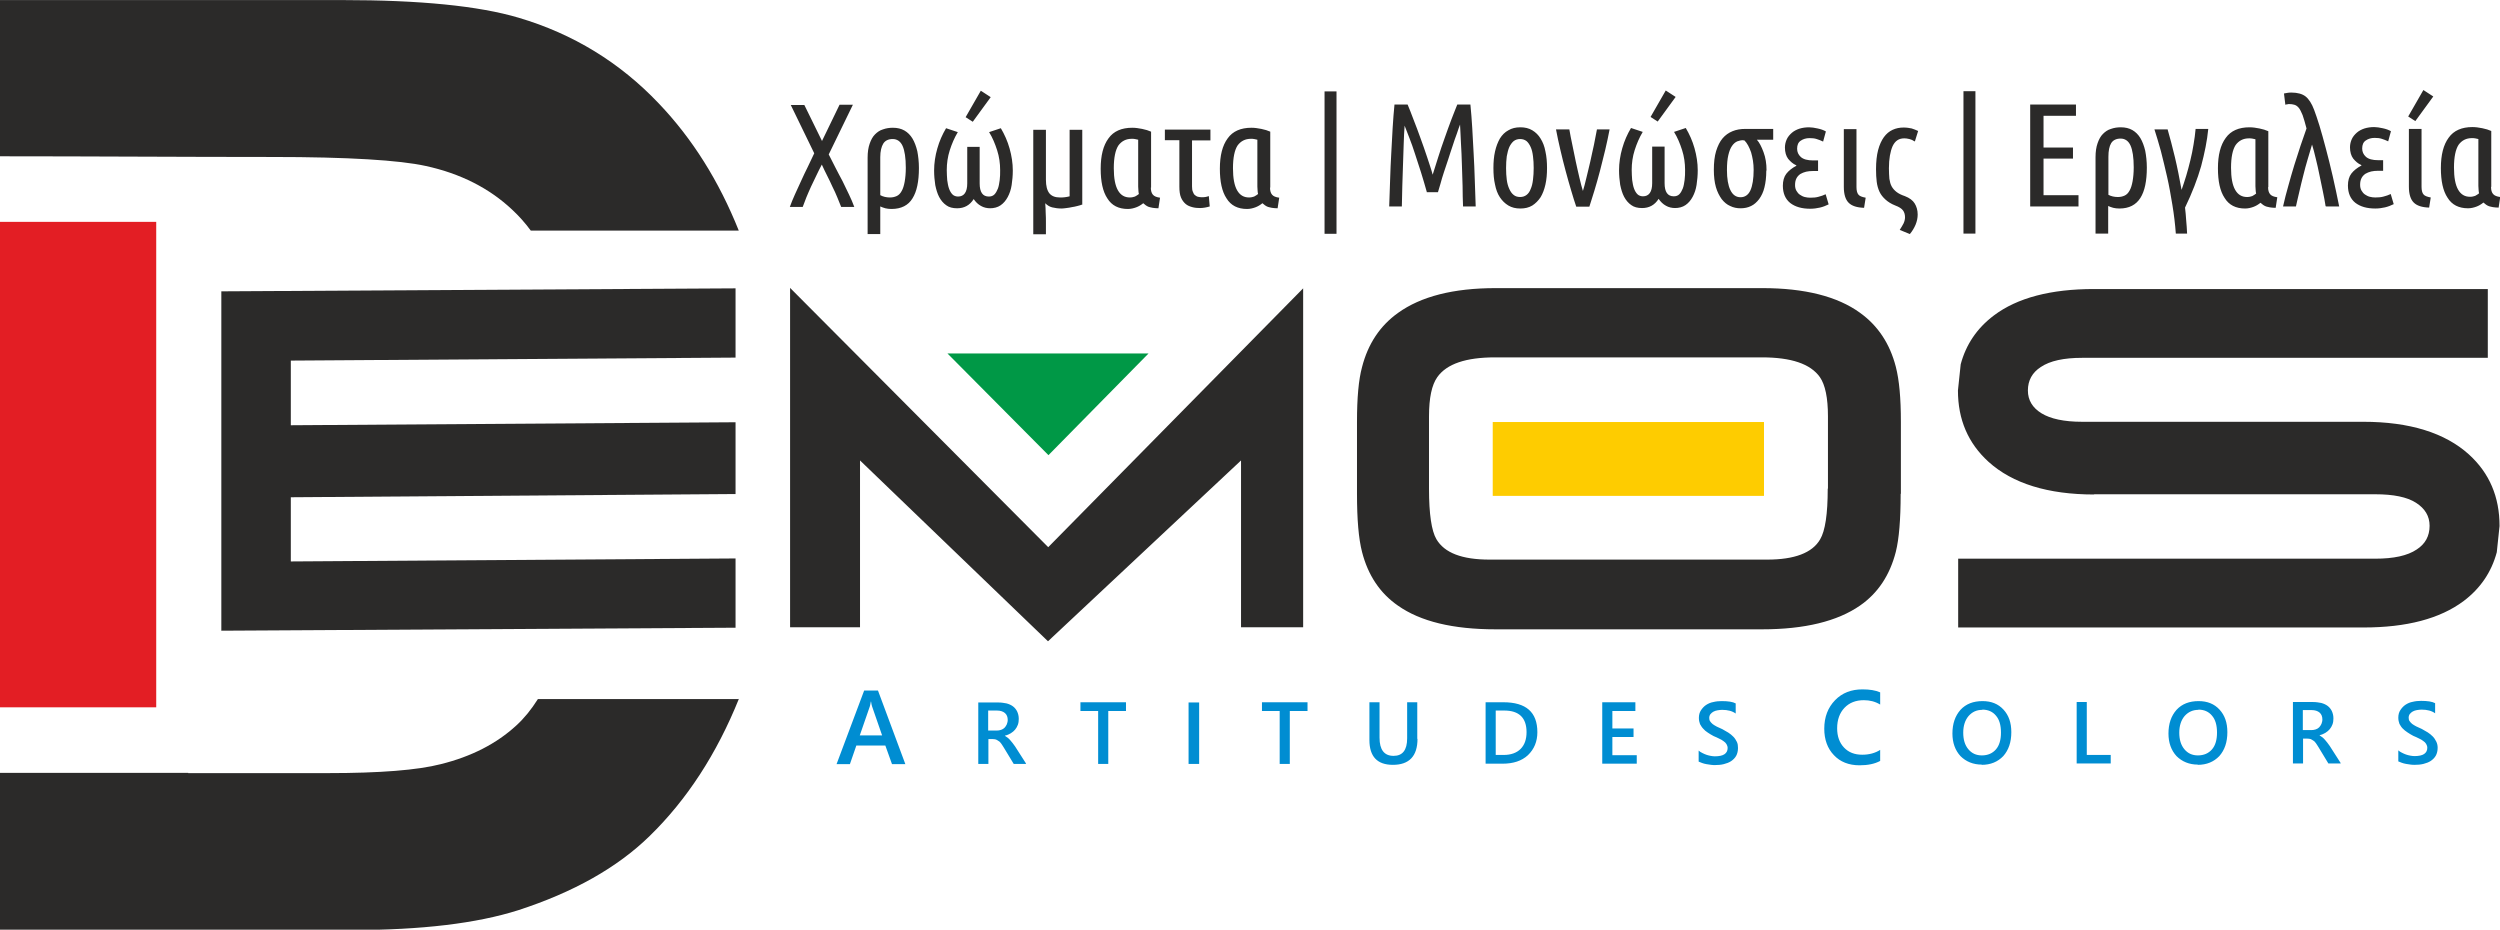 <?xml version="1.0" encoding="UTF-8"?>
<!DOCTYPE svg PUBLIC "-//W3C//DTD SVG 1.1//EN" "http://www.w3.org/Graphics/SVG/1.1/DTD/svg11.dtd">
<!-- Creator: CorelDRAW -->
<svg xmlns="http://www.w3.org/2000/svg" xml:space="preserve" width="42.6mm" height="15.841mm" version="1.1" style="shape-rendering:geometricPrecision; text-rendering:geometricPrecision; image-rendering:optimizeQuality; fill-rule:evenodd; clip-rule:evenodd"
viewBox="0 0 10.866 4.04"
 xmlns:xlink="http://www.w3.org/1999/xlink"
 xmlns:xodm="http://www.corel.com/coreldraw/odm/2003">
 <defs>
  <style type="text/css">
   <![CDATA[
    .fil2 {fill:#2B2A29}
    .fil4 {fill:#FECC00}
    .fil1 {fill:#E31E24}
    .fil5 {fill:#009846}
    .fil0 {fill:#2B2A29;fill-rule:nonzero}
    .fil3 {fill:#008DD2;fill-rule:nonzero}
   ]]>
  </style>
 </defs>
 <g id="Layer_x0020_1">
  <polygon class="fil0" points="3.197,1.554 1.264,1.567 1.264,1.719 1.264,1.848 3.197,1.835 3.197,2.147 1.264,2.161 1.264,2.289 1.264,2.44 3.197,2.427 3.197,2.728 0.962,2.741 0.962,2.015 0.962,1.266 3.197,1.253 "/>
  <path class="fil0" d="M9.102 2.149c-0.201,0 -0.355,-0.048 -0.459,-0.142 -0.089,-0.081 -0.133,-0.184 -0.133,-0.31 0.004,-0.038 0.008,-0.076 0.012,-0.114 0.023,-0.086 0.071,-0.157 0.144,-0.212 0.102,-0.077 0.248,-0.115 0.435,-0.115l1.712 0 0 0.299 -1.763 0c-0.08,0 -0.14,0.013 -0.18,0.04 -0.037,0.024 -0.056,0.058 -0.056,0.102 0,0.042 0.02,0.075 0.059,0.099 0.039,0.024 0.098,0.037 0.177,0.037l0.621 0 0.601 0c0.201,0 0.355,0.048 0.459,0.142 0.089,0.081 0.133,0.184 0.133,0.311 -0.004,0.038 -0.008,0.076 -0.012,0.114 -0.023,0.086 -0.071,0.157 -0.144,0.212 -0.103,0.077 -0.248,0.115 -0.435,0.115l-1.762 0 0 -0.299 1.813 0c0.08,0 0.14,-0.013 0.18,-0.04 0.037,-0.024 0.056,-0.058 0.056,-0.103 0,-0.042 -0.02,-0.075 -0.059,-0.1 -0.039,-0.025 -0.098,-0.037 -0.177,-0.037l-0.652 0 -0.57 0zm-0.841 -0.003c0,0.112 -0.007,0.196 -0.021,0.252 -0.026,0.102 -0.078,0.18 -0.156,0.234 -0.098,0.068 -0.24,0.103 -0.425,0.103l-0.601 0 -0.558 0c-0.185,0 -0.326,-0.034 -0.424,-0.103 -0.078,-0.054 -0.13,-0.132 -0.156,-0.233 -0.015,-0.058 -0.022,-0.142 -0.022,-0.253l0 -0.313c0,-0.104 0.007,-0.183 0.022,-0.238 0.026,-0.101 0.078,-0.179 0.156,-0.235 0.1,-0.072 0.241,-0.108 0.425,-0.108l0.558 0 0.601 0c0.184,0 0.326,0.036 0.424,0.107 0.078,0.056 0.13,0.134 0.156,0.235 0.015,0.058 0.022,0.137 0.022,0.239l0 0.313zm-0.316 -0.023l0 -0.314c0,-0.08 -0.012,-0.137 -0.035,-0.17 -0.041,-0.058 -0.125,-0.086 -0.252,-0.086l-0.601 0 -0.559 0c-0.126,0 -0.21,0.028 -0.251,0.086 -0.024,0.034 -0.036,0.09 -0.036,0.171l0 0.314c0,0.11 0.011,0.183 0.032,0.219 0.035,0.06 0.112,0.089 0.231,0.089l0.582 0 0.625 0c0.118,0 0.196,-0.029 0.23,-0.088 0.022,-0.037 0.033,-0.11 0.033,-0.22zm-4.511 0.604l0 -1.476 1.122 1.127 1.108 -1.125 0 1.473 -0.27 0 0 -0.725 -0.839 0.786 -0.817 -0.786 0 0.725 -0.304 0z"/>
  <polygon class="fil1" points="-0,0.964 0.679,0.964 0.679,3.074 -0,3.074 "/>
  <path class="fil2" d="M-0 0l1.488 0c0.336,0 0.592,0.025 0.767,0.077 0.236,0.07 0.439,0.194 0.608,0.372 0.147,0.154 0.262,0.338 0.348,0.553l-0.904 0c-0.025,-0.034 -0.052,-0.064 -0.081,-0.091 -0.099,-0.093 -0.224,-0.157 -0.376,-0.19 -0.113,-0.025 -0.336,-0.039 -0.667,-0.039 -0.392,0 -0.788,-0.003 -1.183,-0.003l0 -0.68zm3.212 3.036c-0.097,0.241 -0.227,0.44 -0.388,0.597 -0.141,0.138 -0.332,0.245 -0.572,0.323 -0.18,0.057 -0.419,0.086 -0.72,0.086l-1.532 0 0 -0.683 0.818 0 0 0.001 0.607 0c0.227,0 0.39,-0.013 0.491,-0.039 0.133,-0.033 0.242,-0.089 0.328,-0.168 0.034,-0.031 0.065,-0.069 0.094,-0.115l0.874 0z"/>
  <path class="fil3" d="M3.935 3.321l-0.058 0 -0.029 -0.081 -0.126 0 -0.028 0.081 -0.058 0 0.12 -0.32 0.06 0 0.119 0.32zm-0.101 -0.125l-0.044 -0.127c-0.001,-0.004 -0.003,-0.011 -0.004,-0.02l-0.001 0c-0.001,0.008 -0.003,0.015 -0.004,0.02l-0.044 0.127 0.098 0zm4.338 0.111c-0.024,0.013 -0.054,0.019 -0.09,0.019 -0.046,0 -0.084,-0.015 -0.111,-0.044 -0.028,-0.029 -0.042,-0.068 -0.042,-0.115 0,-0.051 0.016,-0.092 0.047,-0.124 0.031,-0.032 0.071,-0.047 0.119,-0.047 0.031,0 0.057,0.004 0.077,0.013l0 0.053c-0.021,-0.013 -0.045,-0.019 -0.071,-0.019 -0.035,0 -0.063,0.011 -0.084,0.033 -0.021,0.022 -0.032,0.052 -0.032,0.089 0,0.035 0.01,0.063 0.03,0.084 0.02,0.021 0.046,0.031 0.079,0.031 0.03,0 0.056,-0.007 0.078,-0.021l0 0.049zm-3.714 0.013l-0.052 0 -0.043 -0.071c-0.004,-0.007 -0.008,-0.012 -0.011,-0.017 -0.004,-0.005 -0.007,-0.009 -0.011,-0.011 -0.004,-0.003 -0.008,-0.005 -0.012,-0.007 -0.004,-0.001 -0.009,-0.002 -0.015,-0.002l-0.018 0 0 0.108 -0.044 0 0 -0.267 0.088 0c0.013,0 0.024,0.002 0.035,0.004 0.011,0.003 0.02,0.007 0.028,0.013 0.008,0.006 0.014,0.014 0.018,0.022 0.004,0.009 0.007,0.019 0.007,0.032 0,0.009 -0.001,0.018 -0.004,0.026 -0.003,0.008 -0.007,0.015 -0.012,0.021 -0.005,0.006 -0.011,0.011 -0.019,0.016 -0.007,0.004 -0.015,0.008 -0.025,0.01l0 0.001c0.005,0.003 0.009,0.006 0.013,0.009 0.004,0.003 0.007,0.007 0.01,0.01 0.003,0.004 0.006,0.007 0.01,0.012 0.003,0.004 0.007,0.01 0.011,0.015l0.048 0.075zm-0.163 -0.232l0 0.087 0.037 0c0.007,0 0.013,-0.001 0.019,-0.003 0.006,-0.002 0.011,-0.005 0.015,-0.009 0.004,-0.004 0.007,-0.009 0.01,-0.015 0.002,-0.006 0.004,-0.012 0.004,-0.019 0,-0.013 -0.004,-0.023 -0.012,-0.03 -0.008,-0.007 -0.02,-0.011 -0.035,-0.011l-0.037 0zm0.599 0.002l-0.077 0 0 0.23 -0.044 0 0 -0.23 -0.077 0 0 -0.038 0.198 0 0 0.038zm0.318 0.23l-0.046 0 0 -0.267 0.046 0 0 0.267zm0.471 -0.23l-0.077 0 0 0.23 -0.044 0 0 -0.23 -0.077 0 0 -0.038 0.198 0 0 0.038zm0.478 0.121c0,0.075 -0.036,0.113 -0.107,0.113 -0.068,0 -0.102,-0.036 -0.102,-0.108l0 -0.164 0.044 0 0 0.154c0,0.052 0.02,0.079 0.061,0.079 0.039,0 0.059,-0.025 0.059,-0.076l0 -0.157 0.044 0 0 0.159zm0.296 0.108l0 -0.267 0.077 0c0.099,0 0.148,0.043 0.148,0.13 0,0.041 -0.014,0.074 -0.041,0.1 -0.027,0.025 -0.064,0.037 -0.11,0.037l-0.074 0zm0.044 -0.23l0 0.192 0.035 0c0.031,0 0.056,-0.009 0.073,-0.026 0.017,-0.017 0.026,-0.041 0.026,-0.073 0,-0.062 -0.032,-0.094 -0.097,-0.094l-0.037 0zm0.613 0.23l-0.15 0 0 -0.267 0.144 0 0 0.038 -0.1 0 0 0.076 0.092 0 0 0.037 -0.092 0 0 0.079 0.106 0 0 0.037zm0.269 -0.011l0 -0.046c0.004,0.004 0.009,0.007 0.015,0.01 0.006,0.003 0.012,0.006 0.018,0.008 0.006,0.002 0.013,0.004 0.019,0.005 0.006,0.001 0.012,0.002 0.018,0.002 0.019,0 0.033,-0.003 0.042,-0.009 0.009,-0.006 0.014,-0.015 0.014,-0.027 0,-0.006 -0.002,-0.012 -0.005,-0.017 -0.003,-0.005 -0.007,-0.009 -0.013,-0.013 -0.005,-0.004 -0.012,-0.008 -0.019,-0.011 -0.007,-0.004 -0.015,-0.007 -0.024,-0.011 -0.009,-0.005 -0.018,-0.01 -0.025,-0.015 -0.008,-0.005 -0.015,-0.011 -0.02,-0.017 -0.006,-0.006 -0.01,-0.013 -0.014,-0.02 -0.003,-0.008 -0.005,-0.017 -0.005,-0.027 0,-0.013 0.003,-0.024 0.009,-0.033 0.006,-0.009 0.013,-0.017 0.022,-0.023 0.009,-0.006 0.02,-0.011 0.032,-0.013 0.012,-0.003 0.024,-0.004 0.036,-0.004 0.028,0 0.048,0.003 0.061,0.01l0 0.044c-0.015,-0.011 -0.035,-0.016 -0.059,-0.016 -0.007,0 -0.013,0.001 -0.02,0.002 -0.007,0.001 -0.012,0.003 -0.018,0.006 -0.005,0.003 -0.009,0.006 -0.013,0.011 -0.003,0.004 -0.005,0.01 -0.005,0.016 0,0.006 0.001,0.011 0.004,0.015 0.003,0.004 0.006,0.008 0.011,0.012 0.005,0.004 0.011,0.007 0.018,0.011 0.007,0.003 0.015,0.007 0.024,0.011 0.009,0.005 0.018,0.01 0.026,0.015 0.008,0.005 0.015,0.011 0.022,0.018 0.006,0.006 0.011,0.014 0.015,0.022 0.004,0.008 0.005,0.017 0.005,0.027 0,0.013 -0.003,0.025 -0.008,0.034 -0.005,0.009 -0.013,0.017 -0.022,0.023 -0.009,0.006 -0.02,0.01 -0.032,0.013 -0.012,0.003 -0.025,0.004 -0.038,0.004 -0.004,0 -0.01,-0 -0.017,-0.001 -0.006,-0.001 -0.013,-0.002 -0.02,-0.003 -0.007,-0.001 -0.013,-0.003 -0.019,-0.005 -0.006,-0.002 -0.011,-0.004 -0.015,-0.006zm1.231 0.015c-0.038,0 -0.069,-0.013 -0.093,-0.037 -0.023,-0.025 -0.035,-0.058 -0.035,-0.098 0,-0.043 0.012,-0.077 0.035,-0.103 0.024,-0.026 0.056,-0.038 0.096,-0.038 0.038,0 0.068,0.012 0.091,0.037 0.023,0.025 0.034,0.057 0.034,0.098 0,0.044 -0.012,0.078 -0.035,0.104 -0.024,0.025 -0.055,0.038 -0.094,0.038zm0.002 -0.238c-0.025,0 -0.044,0.009 -0.06,0.027 -0.015,0.018 -0.023,0.042 -0.023,0.072 0,0.03 0.007,0.054 0.022,0.072 0.015,0.018 0.034,0.027 0.059,0.027 0.026,0 0.046,-0.009 0.061,-0.026 0.015,-0.017 0.022,-0.042 0.022,-0.073 0,-0.032 -0.007,-0.057 -0.022,-0.074 -0.014,-0.017 -0.034,-0.026 -0.059,-0.026zm0.558 0.233l-0.148 0 0 -0.267 0.044 0 0 0.23 0.104 0 0 0.037zm0.379 0.005c-0.038,0 -0.069,-0.013 -0.093,-0.037 -0.023,-0.025 -0.035,-0.058 -0.035,-0.098 0,-0.043 0.012,-0.077 0.035,-0.103 0.024,-0.026 0.056,-0.038 0.096,-0.038 0.038,0 0.068,0.012 0.091,0.037 0.023,0.025 0.034,0.057 0.034,0.098 0,0.044 -0.012,0.078 -0.035,0.104 -0.024,0.025 -0.055,0.038 -0.094,0.038zm0.002 -0.238c-0.024,0 -0.044,0.009 -0.06,0.027 -0.015,0.018 -0.023,0.042 -0.023,0.072 0,0.03 0.007,0.054 0.022,0.072 0.015,0.018 0.034,0.027 0.059,0.027 0.026,0 0.046,-0.009 0.061,-0.026 0.015,-0.017 0.022,-0.042 0.022,-0.073 0,-0.032 -0.007,-0.057 -0.022,-0.074 -0.014,-0.017 -0.034,-0.026 -0.059,-0.026zm0.617 0.233l-0.052 0 -0.043 -0.071c-0.004,-0.007 -0.008,-0.012 -0.011,-0.017 -0.004,-0.005 -0.007,-0.009 -0.011,-0.011 -0.004,-0.003 -0.008,-0.005 -0.012,-0.007 -0.004,-0.001 -0.009,-0.002 -0.015,-0.002l-0.018 0 0 0.108 -0.044 0 0 -0.267 0.088 0c0.013,0 0.024,0.002 0.035,0.004 0.011,0.003 0.02,0.007 0.028,0.013 0.008,0.006 0.014,0.014 0.018,0.022 0.004,0.009 0.007,0.019 0.007,0.032 0,0.009 -0.001,0.018 -0.004,0.026 -0.003,0.008 -0.007,0.015 -0.012,0.021 -0.005,0.006 -0.011,0.011 -0.019,0.016 -0.007,0.004 -0.015,0.008 -0.025,0.01l0 0.001c0.005,0.003 0.009,0.006 0.013,0.009 0.004,0.003 0.007,0.007 0.01,0.01 0.003,0.004 0.006,0.007 0.01,0.012 0.003,0.004 0.007,0.01 0.011,0.015l0.048 0.075zm-0.163 -0.232l0 0.087 0.037 0c0.007,0 0.013,-0.001 0.019,-0.003 0.006,-0.002 0.011,-0.005 0.015,-0.009 0.004,-0.004 0.007,-0.009 0.01,-0.015 0.002,-0.006 0.004,-0.012 0.004,-0.019 0,-0.013 -0.004,-0.023 -0.012,-0.03 -0.008,-0.007 -0.02,-0.011 -0.035,-0.011l-0.037 0zm0.415 0.221l0 -0.046c0.004,0.004 0.009,0.007 0.015,0.01 0.006,0.003 0.012,0.006 0.018,0.008 0.006,0.002 0.013,0.004 0.019,0.005 0.006,0.001 0.012,0.002 0.018,0.002 0.019,0 0.033,-0.003 0.042,-0.009 0.009,-0.006 0.014,-0.015 0.014,-0.027 0,-0.006 -0.002,-0.012 -0.005,-0.017 -0.003,-0.005 -0.007,-0.009 -0.013,-0.013 -0.005,-0.004 -0.012,-0.008 -0.019,-0.011 -0.007,-0.004 -0.015,-0.007 -0.024,-0.011 -0.009,-0.005 -0.018,-0.01 -0.025,-0.015 -0.008,-0.005 -0.015,-0.011 -0.021,-0.017 -0.006,-0.006 -0.01,-0.013 -0.014,-0.02 -0.003,-0.008 -0.005,-0.017 -0.005,-0.027 0,-0.013 0.003,-0.024 0.009,-0.033 0.006,-0.009 0.013,-0.017 0.022,-0.023 0.009,-0.006 0.02,-0.011 0.032,-0.013 0.012,-0.003 0.024,-0.004 0.036,-0.004 0.028,0 0.048,0.003 0.061,0.01l0 0.044c-0.015,-0.011 -0.035,-0.016 -0.059,-0.016 -0.007,0 -0.013,0.001 -0.02,0.002 -0.007,0.001 -0.012,0.003 -0.018,0.006 -0.005,0.003 -0.009,0.006 -0.013,0.011 -0.003,0.004 -0.005,0.01 -0.005,0.016 0,0.006 0.001,0.011 0.004,0.015 0.003,0.004 0.006,0.008 0.011,0.012 0.005,0.004 0.011,0.007 0.018,0.011 0.007,0.003 0.015,0.007 0.024,0.011 0.009,0.005 0.018,0.01 0.026,0.015 0.008,0.005 0.015,0.011 0.022,0.018 0.006,0.006 0.011,0.014 0.015,0.022 0.004,0.008 0.006,0.017 0.006,0.027 0,0.013 -0.003,0.025 -0.008,0.034 -0.005,0.009 -0.013,0.017 -0.022,0.023 -0.009,0.006 -0.02,0.01 -0.032,0.013 -0.012,0.003 -0.025,0.004 -0.038,0.004 -0.004,0 -0.01,-0 -0.017,-0.001 -0.006,-0.001 -0.013,-0.002 -0.02,-0.003 -0.007,-0.001 -0.013,-0.003 -0.019,-0.005 -0.006,-0.002 -0.011,-0.004 -0.015,-0.006z"/>
  <polygon class="fil4" points="6.488,1.834 7.667,1.834 7.667,2.155 6.488,2.155 "/>
  <polygon class="fil5" points="4.118,1.536 4.557,1.978 4.992,1.536 "/>
  <path class="fil0" d="M3.573 0.612l0.076 -0.157 0.058 0 -0.105 0.216c0.009,0.018 0.019,0.037 0.029,0.057 0.01,0.02 0.021,0.04 0.031,0.059 0.01,0.02 0.019,0.039 0.028,0.058 0.009,0.019 0.017,0.037 0.023,0.054l-0.057 0c-0.005,-0.013 -0.011,-0.027 -0.017,-0.042 -0.006,-0.015 -0.013,-0.03 -0.021,-0.046 -0.007,-0.016 -0.015,-0.032 -0.023,-0.048 -0.008,-0.016 -0.016,-0.032 -0.023,-0.048 -0.008,0.015 -0.016,0.031 -0.024,0.048 -0.008,0.016 -0.016,0.033 -0.023,0.048 -0.007,0.016 -0.014,0.031 -0.02,0.046 -0.006,0.015 -0.011,0.029 -0.016,0.042l-0.056 0c0.006,-0.017 0.013,-0.034 0.022,-0.054 0.009,-0.019 0.018,-0.039 0.027,-0.059 0.009,-0.02 0.019,-0.041 0.029,-0.061 0.01,-0.021 0.019,-0.04 0.028,-0.059l-0.102 -0.21 0.059 0 0.077 0.157zm0.253 0.236c0.013,0.007 0.027,0.01 0.042,0.01 0.011,0 0.02,-0.002 0.029,-0.006 0.009,-0.004 0.016,-0.011 0.022,-0.022 0.006,-0.01 0.01,-0.024 0.013,-0.04 0.003,-0.017 0.005,-0.037 0.005,-0.061 0,-0.043 -0.005,-0.075 -0.014,-0.095 -0.009,-0.02 -0.024,-0.03 -0.043,-0.03 -0.019,0 -0.033,0.007 -0.041,0.02 -0.008,0.013 -0.013,0.033 -0.013,0.059l0 0.166zm0 0.169l-0.055 0 0 -0.332c0,-0.024 0.003,-0.044 0.009,-0.061 0.006,-0.017 0.013,-0.03 0.023,-0.04 0.01,-0.01 0.021,-0.018 0.035,-0.022 0.014,-0.005 0.028,-0.007 0.043,-0.007 0.019,0 0.036,0.004 0.05,0.012 0.014,0.008 0.026,0.02 0.035,0.035 0.009,0.015 0.016,0.034 0.021,0.055 0.004,0.021 0.007,0.046 0.007,0.073 0,0.058 -0.009,0.102 -0.028,0.132 -0.018,0.03 -0.049,0.046 -0.091,0.046 -0.01,0 -0.019,-0.001 -0.027,-0.003 -0.008,-0.002 -0.015,-0.005 -0.022,-0.008l0 0.121zm0.479 -0.112c-0.015,0 -0.029,-0.003 -0.041,-0.01 -0.013,-0.007 -0.023,-0.017 -0.032,-0.03 -0.017,0.027 -0.041,0.04 -0.072,0.04 -0.019,0 -0.035,-0.004 -0.047,-0.013 -0.013,-0.009 -0.023,-0.021 -0.031,-0.036 -0.008,-0.015 -0.013,-0.033 -0.017,-0.052 -0.003,-0.02 -0.005,-0.041 -0.005,-0.063 0,-0.032 0.005,-0.065 0.014,-0.096 0.009,-0.032 0.022,-0.061 0.038,-0.088l0.051 0.017c-0.015,0.025 -0.026,0.051 -0.035,0.079 -0.009,0.028 -0.013,0.057 -0.013,0.086 0,0.015 0.001,0.03 0.002,0.044 0.002,0.014 0.004,0.026 0.008,0.037 0.004,0.011 0.009,0.019 0.015,0.025 0.006,0.006 0.015,0.009 0.024,0.009 0.026,0 0.04,-0.019 0.04,-0.057l0 -0.159 0.054 0 0 0.159c0,0.038 0.013,0.057 0.04,0.057 0.01,0 0.018,-0.003 0.024,-0.009 0.006,-0.006 0.011,-0.015 0.015,-0.025 0.004,-0.01 0.006,-0.023 0.008,-0.037 0.002,-0.014 0.002,-0.029 0.002,-0.044 0,-0.029 -0.004,-0.058 -0.013,-0.086 -0.009,-0.028 -0.02,-0.055 -0.035,-0.079l0.051 -0.017c0.016,0.027 0.029,0.056 0.038,0.088 0.009,0.032 0.014,0.064 0.014,0.096 0,0.022 -0.002,0.043 -0.005,0.063 -0.003,0.02 -0.009,0.037 -0.017,0.052 -0.008,0.015 -0.018,0.027 -0.031,0.036 -0.013,0.009 -0.029,0.013 -0.047,0.013zm0.001 -0.483l-0.078 0.107 -0.031 -0.02 0.066 -0.115 0.043 0.028zm0.397 0.467c-0.005,0.002 -0.012,0.004 -0.02,0.006 -0.008,0.002 -0.016,0.004 -0.024,0.005 -0.008,0.002 -0.016,0.003 -0.024,0.004 -0.008,0.001 -0.015,0.002 -0.02,0.002 -0.016,0 -0.03,-0.002 -0.042,-0.005 -0.012,-0.003 -0.022,-0.01 -0.03,-0.018 0.001,0.014 0.002,0.028 0.002,0.042 0.001,0.014 0.001,0.029 0.001,0.044l0 0.049 -0.055 0 0 -0.454 0.055 0 0 0.217c0,0.027 0.005,0.046 0.015,0.059 0.01,0.012 0.025,0.018 0.046,0.018 0.007,0 0.014,-0 0.021,-0.001 0.007,-0.001 0.014,-0.002 0.021,-0.004l0 -0.289 0.055 0 0 0.326zm0.299 -0.074c0,0.014 0.003,0.024 0.009,0.031 0.006,0.007 0.016,0.011 0.031,0.013l-0.007 0.046c-0.01,-0 -0.018,-0.001 -0.025,-0.002 -0.007,-0.001 -0.012,-0.003 -0.017,-0.004 -0.005,-0.002 -0.009,-0.004 -0.013,-0.007 -0.004,-0.003 -0.007,-0.006 -0.011,-0.009 -0.01,0.008 -0.02,0.014 -0.031,0.018 -0.011,0.004 -0.023,0.007 -0.036,0.007 -0.04,0 -0.07,-0.015 -0.089,-0.046 -0.02,-0.03 -0.029,-0.073 -0.029,-0.129 0,-0.057 0.011,-0.101 0.034,-0.132 0.022,-0.031 0.057,-0.046 0.103,-0.046 0.014,0 0.028,0.002 0.043,0.005 0.015,0.003 0.028,0.007 0.039,0.012l0 0.243zm-0.091 0.043c0.009,0 0.016,-0.002 0.022,-0.004 0.006,-0.003 0.012,-0.007 0.017,-0.011 -0.001,-0.005 -0.002,-0.01 -0.002,-0.015 -0,-0.005 -0.001,-0.011 -0.001,-0.017l0 -0.204c-0.005,-0.001 -0.009,-0.002 -0.014,-0.003 -0.005,-0.001 -0.009,-0.001 -0.014,-0.001 -0.025,0 -0.044,0.01 -0.058,0.029 -0.013,0.02 -0.02,0.053 -0.02,0.099 0,0.043 0.006,0.075 0.018,0.096 0.012,0.021 0.029,0.031 0.052,0.031zm0.152 -0.248l0 -0.047 0.198 0 0 0.047 -0.08 0 0 0.2c0,0.01 0.001,0.018 0.004,0.024 0.002,0.006 0.005,0.011 0.009,0.014 0.004,0.003 0.008,0.006 0.013,0.007 0.005,0.001 0.01,0.002 0.016,0.002 0.005,0 0.011,-0 0.016,-0.001 0.005,-0.001 0.01,-0.002 0.015,-0.004l0.004 0.045c-0.007,0.002 -0.014,0.004 -0.021,0.005 -0.007,0.001 -0.014,0.002 -0.021,0.002 -0.012,0 -0.023,-0.001 -0.034,-0.004 -0.011,-0.003 -0.021,-0.007 -0.029,-0.014 -0.008,-0.007 -0.015,-0.016 -0.02,-0.028 -0.005,-0.012 -0.007,-0.028 -0.007,-0.047l0 -0.202 -0.063 0zm0.457 0.205c0,0.014 0.003,0.024 0.009,0.031 0.006,0.007 0.016,0.011 0.031,0.013l-0.007 0.046c-0.01,-0 -0.018,-0.001 -0.025,-0.002 -0.007,-0.001 -0.012,-0.003 -0.017,-0.004 -0.005,-0.002 -0.009,-0.004 -0.013,-0.007 -0.004,-0.003 -0.007,-0.006 -0.011,-0.009 -0.01,0.008 -0.02,0.014 -0.031,0.018 -0.011,0.004 -0.023,0.007 -0.036,0.007 -0.04,0 -0.07,-0.015 -0.089,-0.046 -0.02,-0.03 -0.029,-0.073 -0.029,-0.129 0,-0.057 0.011,-0.101 0.034,-0.132 0.022,-0.031 0.057,-0.046 0.103,-0.046 0.014,0 0.028,0.002 0.043,0.005 0.015,0.003 0.028,0.007 0.039,0.012l0 0.243zm-0.091 0.043c0.009,0 0.016,-0.002 0.022,-0.004 0.006,-0.003 0.012,-0.007 0.017,-0.011 -0.001,-0.005 -0.002,-0.01 -0.002,-0.015 -0,-0.005 -0.001,-0.011 -0.001,-0.017l0 -0.204c-0.005,-0.001 -0.009,-0.002 -0.014,-0.003 -0.005,-0.001 -0.009,-0.001 -0.014,-0.001 -0.025,0 -0.044,0.01 -0.058,0.029 -0.013,0.02 -0.02,0.053 -0.02,0.099 0,0.043 0.006,0.075 0.018,0.096 0.012,0.021 0.029,0.031 0.052,0.031zm0.328 -0.461l0.052 0 0 0.619 -0.052 0 0 -0.619zm0.445 0.439c-0.009,-0.031 -0.017,-0.06 -0.026,-0.088 -0.009,-0.028 -0.018,-0.055 -0.026,-0.08 -0.008,-0.025 -0.016,-0.048 -0.024,-0.068 -0.008,-0.021 -0.015,-0.038 -0.021,-0.054 -0.002,0.024 -0.003,0.051 -0.004,0.08 -0.001,0.029 -0.002,0.059 -0.003,0.09 -0.001,0.031 -0.002,0.061 -0.003,0.092 -0.001,0.031 -0.001,0.06 -0.002,0.089l-0.055 0c0.001,-0.038 0.003,-0.077 0.004,-0.116 0.001,-0.039 0.003,-0.077 0.005,-0.115 0.002,-0.038 0.004,-0.074 0.006,-0.11 0.002,-0.036 0.005,-0.07 0.008,-0.102l0.057 0c0.008,0.018 0.016,0.04 0.026,0.066 0.01,0.025 0.02,0.052 0.03,0.08 0.01,0.028 0.02,0.055 0.029,0.083 0.009,0.028 0.018,0.053 0.024,0.076 0.007,-0.023 0.015,-0.048 0.024,-0.076 0.009,-0.028 0.018,-0.056 0.028,-0.083 0.01,-0.028 0.019,-0.054 0.029,-0.08 0.01,-0.025 0.018,-0.047 0.026,-0.066l0.057 0c0.003,0.032 0.006,0.066 0.008,0.102 0.002,0.036 0.004,0.073 0.006,0.11 0.002,0.038 0.004,0.076 0.005,0.115 0.001,0.039 0.003,0.078 0.004,0.116l-0.055 0c-0.001,-0.028 -0.002,-0.058 -0.002,-0.089 -0.001,-0.031 -0.002,-0.062 -0.003,-0.094 -0.001,-0.031 -0.002,-0.062 -0.004,-0.091 -0.001,-0.03 -0.003,-0.057 -0.004,-0.082 -0.004,0.011 -0.009,0.024 -0.014,0.04 -0.006,0.016 -0.012,0.033 -0.018,0.052 -0.006,0.019 -0.013,0.038 -0.019,0.058 -0.007,0.02 -0.013,0.039 -0.019,0.057 -0.006,0.018 -0.011,0.035 -0.015,0.05 -0.004,0.015 -0.008,0.027 -0.011,0.037l-0.049 0zm0.522 -0.106c0,0.026 -0.002,0.05 -0.007,0.072 -0.005,0.022 -0.012,0.04 -0.021,0.055 -0.01,0.015 -0.022,0.027 -0.036,0.036 -0.015,0.009 -0.032,0.013 -0.052,0.013 -0.02,0 -0.037,-0.004 -0.052,-0.013 -0.015,-0.009 -0.027,-0.021 -0.037,-0.036 -0.01,-0.015 -0.017,-0.034 -0.021,-0.055 -0.005,-0.021 -0.007,-0.045 -0.007,-0.072 0,-0.026 0.002,-0.05 0.007,-0.072 0.005,-0.022 0.012,-0.04 0.021,-0.056 0.01,-0.016 0.022,-0.028 0.037,-0.036 0.015,-0.009 0.032,-0.013 0.052,-0.013 0.02,0 0.037,0.004 0.052,0.013 0.015,0.009 0.027,0.021 0.036,0.036 0.01,0.016 0.017,0.034 0.021,0.056 0.005,0.022 0.007,0.046 0.007,0.072zm-0.058 0c0,-0.019 -0.001,-0.036 -0.003,-0.051 -0.002,-0.016 -0.005,-0.029 -0.01,-0.04 -0.005,-0.011 -0.011,-0.02 -0.018,-0.026 -0.008,-0.006 -0.017,-0.009 -0.028,-0.009 -0.011,0 -0.02,0.003 -0.028,0.009 -0.007,0.006 -0.014,0.015 -0.019,0.026 -0.005,0.011 -0.008,0.025 -0.011,0.04 -0.002,0.016 -0.003,0.033 -0.003,0.051 0,0.019 0.001,0.036 0.003,0.051 0.002,0.016 0.006,0.029 0.011,0.04 0.005,0.011 0.011,0.02 0.019,0.026 0.007,0.006 0.017,0.009 0.028,0.009 0.011,0 0.02,-0.003 0.028,-0.009 0.008,-0.006 0.014,-0.015 0.018,-0.026 0.005,-0.011 0.008,-0.024 0.01,-0.04 0.002,-0.016 0.003,-0.033 0.003,-0.051zm0.213 0.103c0.005,-0.017 0.011,-0.037 0.016,-0.06 0.006,-0.023 0.011,-0.047 0.017,-0.071 0.005,-0.025 0.011,-0.049 0.016,-0.073 0.005,-0.024 0.009,-0.046 0.013,-0.067l0.055 0c-0.005,0.028 -0.012,0.058 -0.019,0.089 -0.008,0.031 -0.015,0.062 -0.023,0.092 -0.008,0.03 -0.016,0.059 -0.024,0.085 -0.008,0.027 -0.016,0.05 -0.022,0.07l-0.057 0c-0.007,-0.02 -0.014,-0.043 -0.022,-0.07 -0.008,-0.027 -0.016,-0.055 -0.024,-0.085 -0.008,-0.03 -0.016,-0.061 -0.023,-0.092 -0.007,-0.031 -0.014,-0.061 -0.019,-0.089l0.058 0c0.003,0.02 0.008,0.042 0.013,0.067 0.005,0.024 0.01,0.049 0.015,0.073 0.005,0.025 0.011,0.048 0.016,0.071 0.005,0.023 0.011,0.043 0.016,0.06zm0.403 0.071c-0.015,0 -0.029,-0.003 -0.041,-0.01 -0.013,-0.007 -0.023,-0.017 -0.032,-0.03 -0.017,0.027 -0.041,0.04 -0.072,0.04 -0.019,0 -0.035,-0.004 -0.047,-0.013 -0.013,-0.009 -0.023,-0.021 -0.031,-0.036 -0.008,-0.015 -0.013,-0.033 -0.017,-0.052 -0.003,-0.02 -0.005,-0.041 -0.005,-0.063 0,-0.032 0.005,-0.065 0.014,-0.096 0.009,-0.032 0.022,-0.061 0.038,-0.088l0.051 0.017c-0.015,0.025 -0.026,0.051 -0.035,0.079 -0.009,0.028 -0.013,0.057 -0.013,0.086 0,0.015 0.001,0.03 0.002,0.044 0.002,0.014 0.004,0.026 0.008,0.037 0.004,0.011 0.009,0.019 0.015,0.025 0.006,0.006 0.015,0.009 0.024,0.009 0.026,0 0.04,-0.019 0.04,-0.057l0 -0.159 0.054 0 0 0.159c0,0.038 0.013,0.057 0.04,0.057 0.01,0 0.018,-0.003 0.024,-0.009 0.006,-0.006 0.011,-0.015 0.015,-0.025 0.004,-0.01 0.006,-0.023 0.008,-0.037 0.002,-0.014 0.002,-0.029 0.002,-0.044 0,-0.029 -0.004,-0.058 -0.013,-0.086 -0.009,-0.028 -0.02,-0.055 -0.035,-0.079l0.051 -0.017c0.016,0.027 0.029,0.056 0.038,0.088 0.009,0.032 0.014,0.064 0.014,0.096 0,0.022 -0.002,0.043 -0.005,0.063 -0.003,0.02 -0.009,0.037 -0.017,0.052 -0.008,0.015 -0.018,0.027 -0.031,0.036 -0.013,0.009 -0.029,0.013 -0.047,0.013zm0.001 -0.483l-0.078 0.107 -0.031 -0.02 0.066 -0.115 0.043 0.028zm0.394 0.321c0,0.028 -0.003,0.052 -0.008,0.072 -0.005,0.021 -0.013,0.037 -0.023,0.051 -0.01,0.013 -0.022,0.024 -0.035,0.03 -0.014,0.007 -0.029,0.01 -0.046,0.01 -0.016,0 -0.031,-0.003 -0.045,-0.01 -0.014,-0.006 -0.026,-0.016 -0.037,-0.03 -0.01,-0.014 -0.019,-0.031 -0.025,-0.052 -0.006,-0.021 -0.009,-0.046 -0.009,-0.075 0,-0.032 0.003,-0.059 0.01,-0.082 0.007,-0.022 0.016,-0.041 0.028,-0.055 0.012,-0.014 0.026,-0.024 0.043,-0.031 0.017,-0.007 0.035,-0.01 0.056,-0.01l0.121 0 0 0.047 -0.071 0c0.011,0.012 0.02,0.03 0.029,0.054 0.009,0.024 0.013,0.05 0.013,0.079zm-0.1 -0.133c-0.009,0 -0.018,0.002 -0.026,0.005 -0.009,0.004 -0.016,0.01 -0.023,0.02 -0.007,0.01 -0.012,0.023 -0.016,0.04 -0.004,0.017 -0.006,0.038 -0.006,0.065 0,0.037 0.005,0.067 0.015,0.087 0.01,0.021 0.025,0.031 0.044,0.031 0.019,0 0.034,-0.01 0.043,-0.03 0.009,-0.02 0.014,-0.05 0.014,-0.089 0,-0.014 -0.001,-0.027 -0.003,-0.04 -0.002,-0.013 -0.005,-0.025 -0.008,-0.036 -0.004,-0.011 -0.008,-0.021 -0.013,-0.03 -0.005,-0.009 -0.01,-0.016 -0.016,-0.022l-0.004 0zm0.23 0.109c-0.014,-0.006 -0.025,-0.016 -0.035,-0.028 -0.009,-0.012 -0.014,-0.029 -0.014,-0.049 0,-0.013 0.003,-0.025 0.008,-0.036 0.005,-0.011 0.013,-0.02 0.022,-0.028 0.009,-0.008 0.021,-0.014 0.033,-0.018 0.013,-0.004 0.027,-0.006 0.042,-0.006 0.011,0 0.023,0.002 0.037,0.005 0.014,0.003 0.026,0.007 0.036,0.013l-0.012 0.044c-0.01,-0.005 -0.019,-0.008 -0.028,-0.011 -0.009,-0.003 -0.019,-0.004 -0.031,-0.004 -0.015,0 -0.028,0.004 -0.038,0.011 -0.011,0.007 -0.016,0.019 -0.016,0.035 0,0.014 0.005,0.026 0.016,0.036 0.011,0.01 0.029,0.015 0.054,0.015l0.021 0 0 0.046 -0.022 0c-0.011,0 -0.021,0.001 -0.03,0.003 -0.009,0.002 -0.018,0.006 -0.025,0.01 -0.007,0.005 -0.013,0.011 -0.017,0.019 -0.004,0.008 -0.006,0.017 -0.006,0.029 0,0.01 0.002,0.018 0.006,0.025 0.004,0.007 0.009,0.013 0.015,0.017 0.006,0.004 0.013,0.008 0.021,0.01 0.008,0.002 0.016,0.003 0.024,0.003 0.014,0 0.026,-0.001 0.036,-0.004 0.011,-0.003 0.021,-0.006 0.031,-0.011l0.013 0.044c-0.012,0.006 -0.025,0.011 -0.038,0.014 -0.013,0.003 -0.027,0.005 -0.042,0.005 -0.036,0 -0.065,-0.008 -0.087,-0.025 -0.021,-0.017 -0.032,-0.042 -0.032,-0.075 0,-0.021 0.005,-0.039 0.015,-0.052 0.01,-0.013 0.025,-0.025 0.044,-0.035zm0.296 0.185c-0.032,-0.001 -0.054,-0.008 -0.068,-0.022 -0.014,-0.014 -0.021,-0.037 -0.021,-0.069l0 -0.251 0.055 0 0 0.252c0,0.015 0.003,0.026 0.008,0.032 0.005,0.007 0.016,0.011 0.032,0.014l-0.007 0.044zm0.218 -0.289c-0.007,-0.005 -0.014,-0.008 -0.022,-0.01 -0.008,-0.002 -0.016,-0.003 -0.022,-0.003 -0.024,0 -0.04,0.011 -0.051,0.034 -0.01,0.023 -0.016,0.055 -0.016,0.096 0,0.018 0.001,0.033 0.002,0.046 0.002,0.013 0.005,0.024 0.01,0.033 0.005,0.009 0.012,0.017 0.021,0.024 0.009,0.007 0.021,0.013 0.036,0.018 0.021,0.008 0.035,0.019 0.043,0.032 0.008,0.013 0.013,0.029 0.013,0.048 0,0.015 -0.003,0.029 -0.009,0.044 -0.006,0.014 -0.014,0.028 -0.025,0.041l-0.044 -0.018c0.007,-0.011 0.013,-0.021 0.017,-0.029 0.004,-0.009 0.006,-0.018 0.006,-0.026 0,-0.012 -0.003,-0.022 -0.009,-0.03 -0.006,-0.008 -0.017,-0.015 -0.033,-0.021 -0.018,-0.007 -0.032,-0.016 -0.043,-0.026 -0.011,-0.01 -0.02,-0.021 -0.026,-0.034 -0.006,-0.013 -0.01,-0.027 -0.012,-0.043 -0.002,-0.016 -0.003,-0.034 -0.003,-0.055 0,-0.032 0.003,-0.06 0.009,-0.083 0.006,-0.023 0.015,-0.042 0.025,-0.056 0.011,-0.015 0.023,-0.025 0.038,-0.032 0.015,-0.007 0.031,-0.01 0.048,-0.01 0.014,0 0.025,0.002 0.035,0.004 0.01,0.003 0.019,0.007 0.028,0.011l-0.014 0.045zm0.213 -0.218l0.052 0 0 0.619 -0.052 0 0 -0.619zm0.29 0.501l0 -0.443 0.199 0 0 0.049 -0.141 0 0 0.138 0.128 0 0 0.048 -0.128 0 0 0.159 0.152 0 0 0.049 -0.209 0zm0.339 -0.051c0.013,0.007 0.027,0.01 0.042,0.01 0.011,0 0.02,-0.002 0.029,-0.006 0.009,-0.004 0.016,-0.011 0.022,-0.022 0.006,-0.01 0.01,-0.024 0.013,-0.04 0.003,-0.017 0.005,-0.037 0.005,-0.061 0,-0.043 -0.005,-0.075 -0.014,-0.095 -0.009,-0.02 -0.024,-0.03 -0.043,-0.03 -0.019,0 -0.033,0.007 -0.041,0.02 -0.008,0.013 -0.012,0.033 -0.012,0.059l0 0.166zm0 0.169l-0.055 0 0 -0.332c0,-0.024 0.003,-0.044 0.009,-0.061 0.006,-0.017 0.013,-0.03 0.023,-0.04 0.01,-0.01 0.021,-0.018 0.035,-0.022 0.014,-0.005 0.028,-0.007 0.043,-0.007 0.019,0 0.036,0.004 0.05,0.012 0.014,0.008 0.026,0.02 0.035,0.035 0.009,0.015 0.016,0.034 0.021,0.055 0.004,0.021 0.007,0.046 0.007,0.073 0,0.058 -0.009,0.102 -0.028,0.132 -0.019,0.03 -0.049,0.046 -0.091,0.046 -0.01,0 -0.019,-0.001 -0.027,-0.003 -0.008,-0.002 -0.015,-0.005 -0.022,-0.008l0 0.121zm0.258 -0.454c0.01,0.035 0.021,0.076 0.032,0.122 0.011,0.046 0.02,0.093 0.029,0.142 0.007,-0.019 0.013,-0.039 0.02,-0.061 0.006,-0.022 0.013,-0.044 0.018,-0.067 0.006,-0.023 0.01,-0.046 0.014,-0.069 0.004,-0.023 0.007,-0.046 0.009,-0.068l0.055 0c-0.005,0.052 -0.016,0.105 -0.031,0.162 -0.016,0.056 -0.039,0.116 -0.07,0.18 0.002,0.018 0.004,0.036 0.005,0.055 0.002,0.019 0.003,0.038 0.004,0.058l-0.049 0c-0.003,-0.041 -0.008,-0.083 -0.015,-0.125 -0.007,-0.042 -0.014,-0.083 -0.023,-0.122 -0.009,-0.039 -0.018,-0.077 -0.027,-0.112 -0.01,-0.035 -0.019,-0.067 -0.028,-0.094l0.057 0zm0.437 0.252c0,0.014 0.003,0.024 0.009,0.031 0.006,0.007 0.016,0.011 0.031,0.013l-0.007 0.046c-0.01,-0 -0.018,-0.001 -0.025,-0.002 -0.007,-0.001 -0.012,-0.003 -0.017,-0.004 -0.005,-0.002 -0.009,-0.004 -0.013,-0.007 -0.004,-0.003 -0.007,-0.006 -0.011,-0.009 -0.01,0.008 -0.02,0.014 -0.031,0.018 -0.011,0.004 -0.023,0.007 -0.036,0.007 -0.04,0 -0.07,-0.015 -0.089,-0.046 -0.02,-0.03 -0.029,-0.073 -0.029,-0.129 0,-0.057 0.011,-0.101 0.034,-0.132 0.022,-0.031 0.057,-0.046 0.103,-0.046 0.014,0 0.028,0.002 0.043,0.005 0.015,0.003 0.028,0.007 0.039,0.012l0 0.243zm-0.091 0.043c0.009,0 0.016,-0.002 0.022,-0.004 0.006,-0.003 0.012,-0.007 0.017,-0.011 -0.001,-0.005 -0.002,-0.01 -0.002,-0.015 -0,-0.005 -0.001,-0.011 -0.001,-0.017l0 -0.204c-0.005,-0.001 -0.009,-0.002 -0.014,-0.003 -0.005,-0.001 -0.009,-0.001 -0.014,-0.001 -0.025,0 -0.044,0.01 -0.058,0.029 -0.013,0.02 -0.02,0.053 -0.02,0.099 0,0.043 0.006,0.075 0.018,0.096 0.012,0.021 0.029,0.031 0.052,0.031zm0.341 0.04c-0.003,-0.02 -0.007,-0.041 -0.012,-0.065 -0.005,-0.024 -0.01,-0.048 -0.015,-0.072 -0.005,-0.024 -0.01,-0.048 -0.016,-0.071 -0.005,-0.023 -0.011,-0.043 -0.016,-0.06 -0.006,0.02 -0.012,0.041 -0.019,0.064 -0.007,0.023 -0.013,0.046 -0.019,0.07 -0.006,0.024 -0.012,0.047 -0.017,0.07 -0.005,0.023 -0.011,0.045 -0.015,0.065l-0.056 0c0.007,-0.03 0.014,-0.06 0.023,-0.09 0.008,-0.03 0.017,-0.06 0.026,-0.09 0.009,-0.029 0.018,-0.057 0.027,-0.084 0.009,-0.027 0.018,-0.052 0.026,-0.075 -0.006,-0.024 -0.012,-0.043 -0.017,-0.058 -0.006,-0.014 -0.011,-0.025 -0.017,-0.032 -0.006,-0.007 -0.012,-0.011 -0.019,-0.013 -0.007,-0.002 -0.014,-0.003 -0.022,-0.003 -0.002,0 -0.005,0 -0.008,0.001 -0.003,0 -0.006,0.001 -0.009,0.002l-0.006 -0.049c0.005,-0.001 0.011,-0.002 0.017,-0.003 0.005,-0.001 0.011,-0.001 0.015,-0.001 0.027,0 0.048,0.006 0.062,0.017 0.014,0.011 0.027,0.031 0.037,0.058 0.006,0.016 0.014,0.039 0.023,0.068 0.009,0.029 0.018,0.063 0.028,0.1 0.01,0.037 0.02,0.078 0.03,0.121 0.01,0.043 0.019,0.087 0.028,0.131l-0.056 0zm0.155 -0.179c-0.014,-0.006 -0.025,-0.016 -0.035,-0.028 -0.009,-0.012 -0.014,-0.029 -0.014,-0.049 0,-0.013 0.003,-0.025 0.008,-0.036 0.005,-0.011 0.013,-0.02 0.022,-0.028 0.009,-0.008 0.021,-0.014 0.033,-0.018 0.013,-0.004 0.027,-0.006 0.042,-0.006 0.011,0 0.023,0.002 0.037,0.005 0.014,0.003 0.026,0.007 0.036,0.013l-0.012 0.044c-0.01,-0.005 -0.019,-0.008 -0.028,-0.011 -0.009,-0.003 -0.019,-0.004 -0.031,-0.004 -0.015,0 -0.028,0.004 -0.038,0.011 -0.011,0.007 -0.016,0.019 -0.016,0.035 0,0.014 0.005,0.026 0.016,0.036 0.011,0.01 0.029,0.015 0.054,0.015l0.021 0 0 0.046 -0.022 0c-0.011,0 -0.021,0.001 -0.03,0.003 -0.009,0.002 -0.018,0.006 -0.025,0.01 -0.007,0.005 -0.013,0.011 -0.017,0.019 -0.004,0.008 -0.006,0.017 -0.006,0.029 0,0.01 0.002,0.018 0.006,0.025 0.004,0.007 0.009,0.013 0.015,0.017 0.006,0.004 0.013,0.008 0.021,0.01 0.008,0.002 0.016,0.003 0.024,0.003 0.014,0 0.026,-0.001 0.036,-0.004 0.011,-0.003 0.021,-0.006 0.031,-0.011l0.013 0.044c-0.012,0.006 -0.025,0.011 -0.038,0.014 -0.013,0.003 -0.027,0.005 -0.042,0.005 -0.036,0 -0.065,-0.008 -0.087,-0.025 -0.021,-0.017 -0.032,-0.042 -0.032,-0.075 0,-0.021 0.005,-0.039 0.015,-0.052 0.01,-0.013 0.025,-0.025 0.044,-0.035zm0.296 0.185c-0.032,-0.001 -0.054,-0.008 -0.068,-0.022 -0.014,-0.014 -0.021,-0.037 -0.021,-0.069l0 -0.251 0.055 0 0 0.252c0,0.015 0.003,0.026 0.008,0.032 0.005,0.007 0.016,0.011 0.032,0.014l-0.007 0.044zm0.017 -0.483l-0.078 0.107 -0.031 -0.02 0.066 -0.115 0.043 0.028zm0.251 0.393c0,0.014 0.003,0.024 0.009,0.031 0.006,0.007 0.016,0.011 0.031,0.013l-0.007 0.046c-0.01,-0 -0.018,-0.001 -0.025,-0.002 -0.007,-0.001 -0.012,-0.003 -0.017,-0.004 -0.005,-0.002 -0.009,-0.004 -0.013,-0.007 -0.004,-0.003 -0.007,-0.006 -0.011,-0.009 -0.01,0.008 -0.02,0.014 -0.031,0.018 -0.011,0.004 -0.023,0.007 -0.036,0.007 -0.04,0 -0.07,-0.015 -0.089,-0.046 -0.02,-0.03 -0.029,-0.073 -0.029,-0.129 0,-0.057 0.011,-0.101 0.034,-0.132 0.022,-0.031 0.057,-0.046 0.103,-0.046 0.014,0 0.028,0.002 0.043,0.005 0.015,0.003 0.028,0.007 0.039,0.012l0 0.243zm-0.091 0.043c0.009,0 0.016,-0.002 0.022,-0.004 0.006,-0.003 0.012,-0.007 0.017,-0.011 -0.001,-0.005 -0.002,-0.01 -0.002,-0.015 -0,-0.005 -0.001,-0.011 -0.001,-0.017l0 -0.204c-0.005,-0.001 -0.009,-0.002 -0.014,-0.003 -0.005,-0.001 -0.009,-0.001 -0.014,-0.001 -0.025,0 -0.044,0.01 -0.058,0.029 -0.013,0.02 -0.02,0.053 -0.02,0.099 0,0.043 0.006,0.075 0.018,0.096 0.012,0.021 0.029,0.031 0.052,0.031z"/>
 </g>
</svg>
